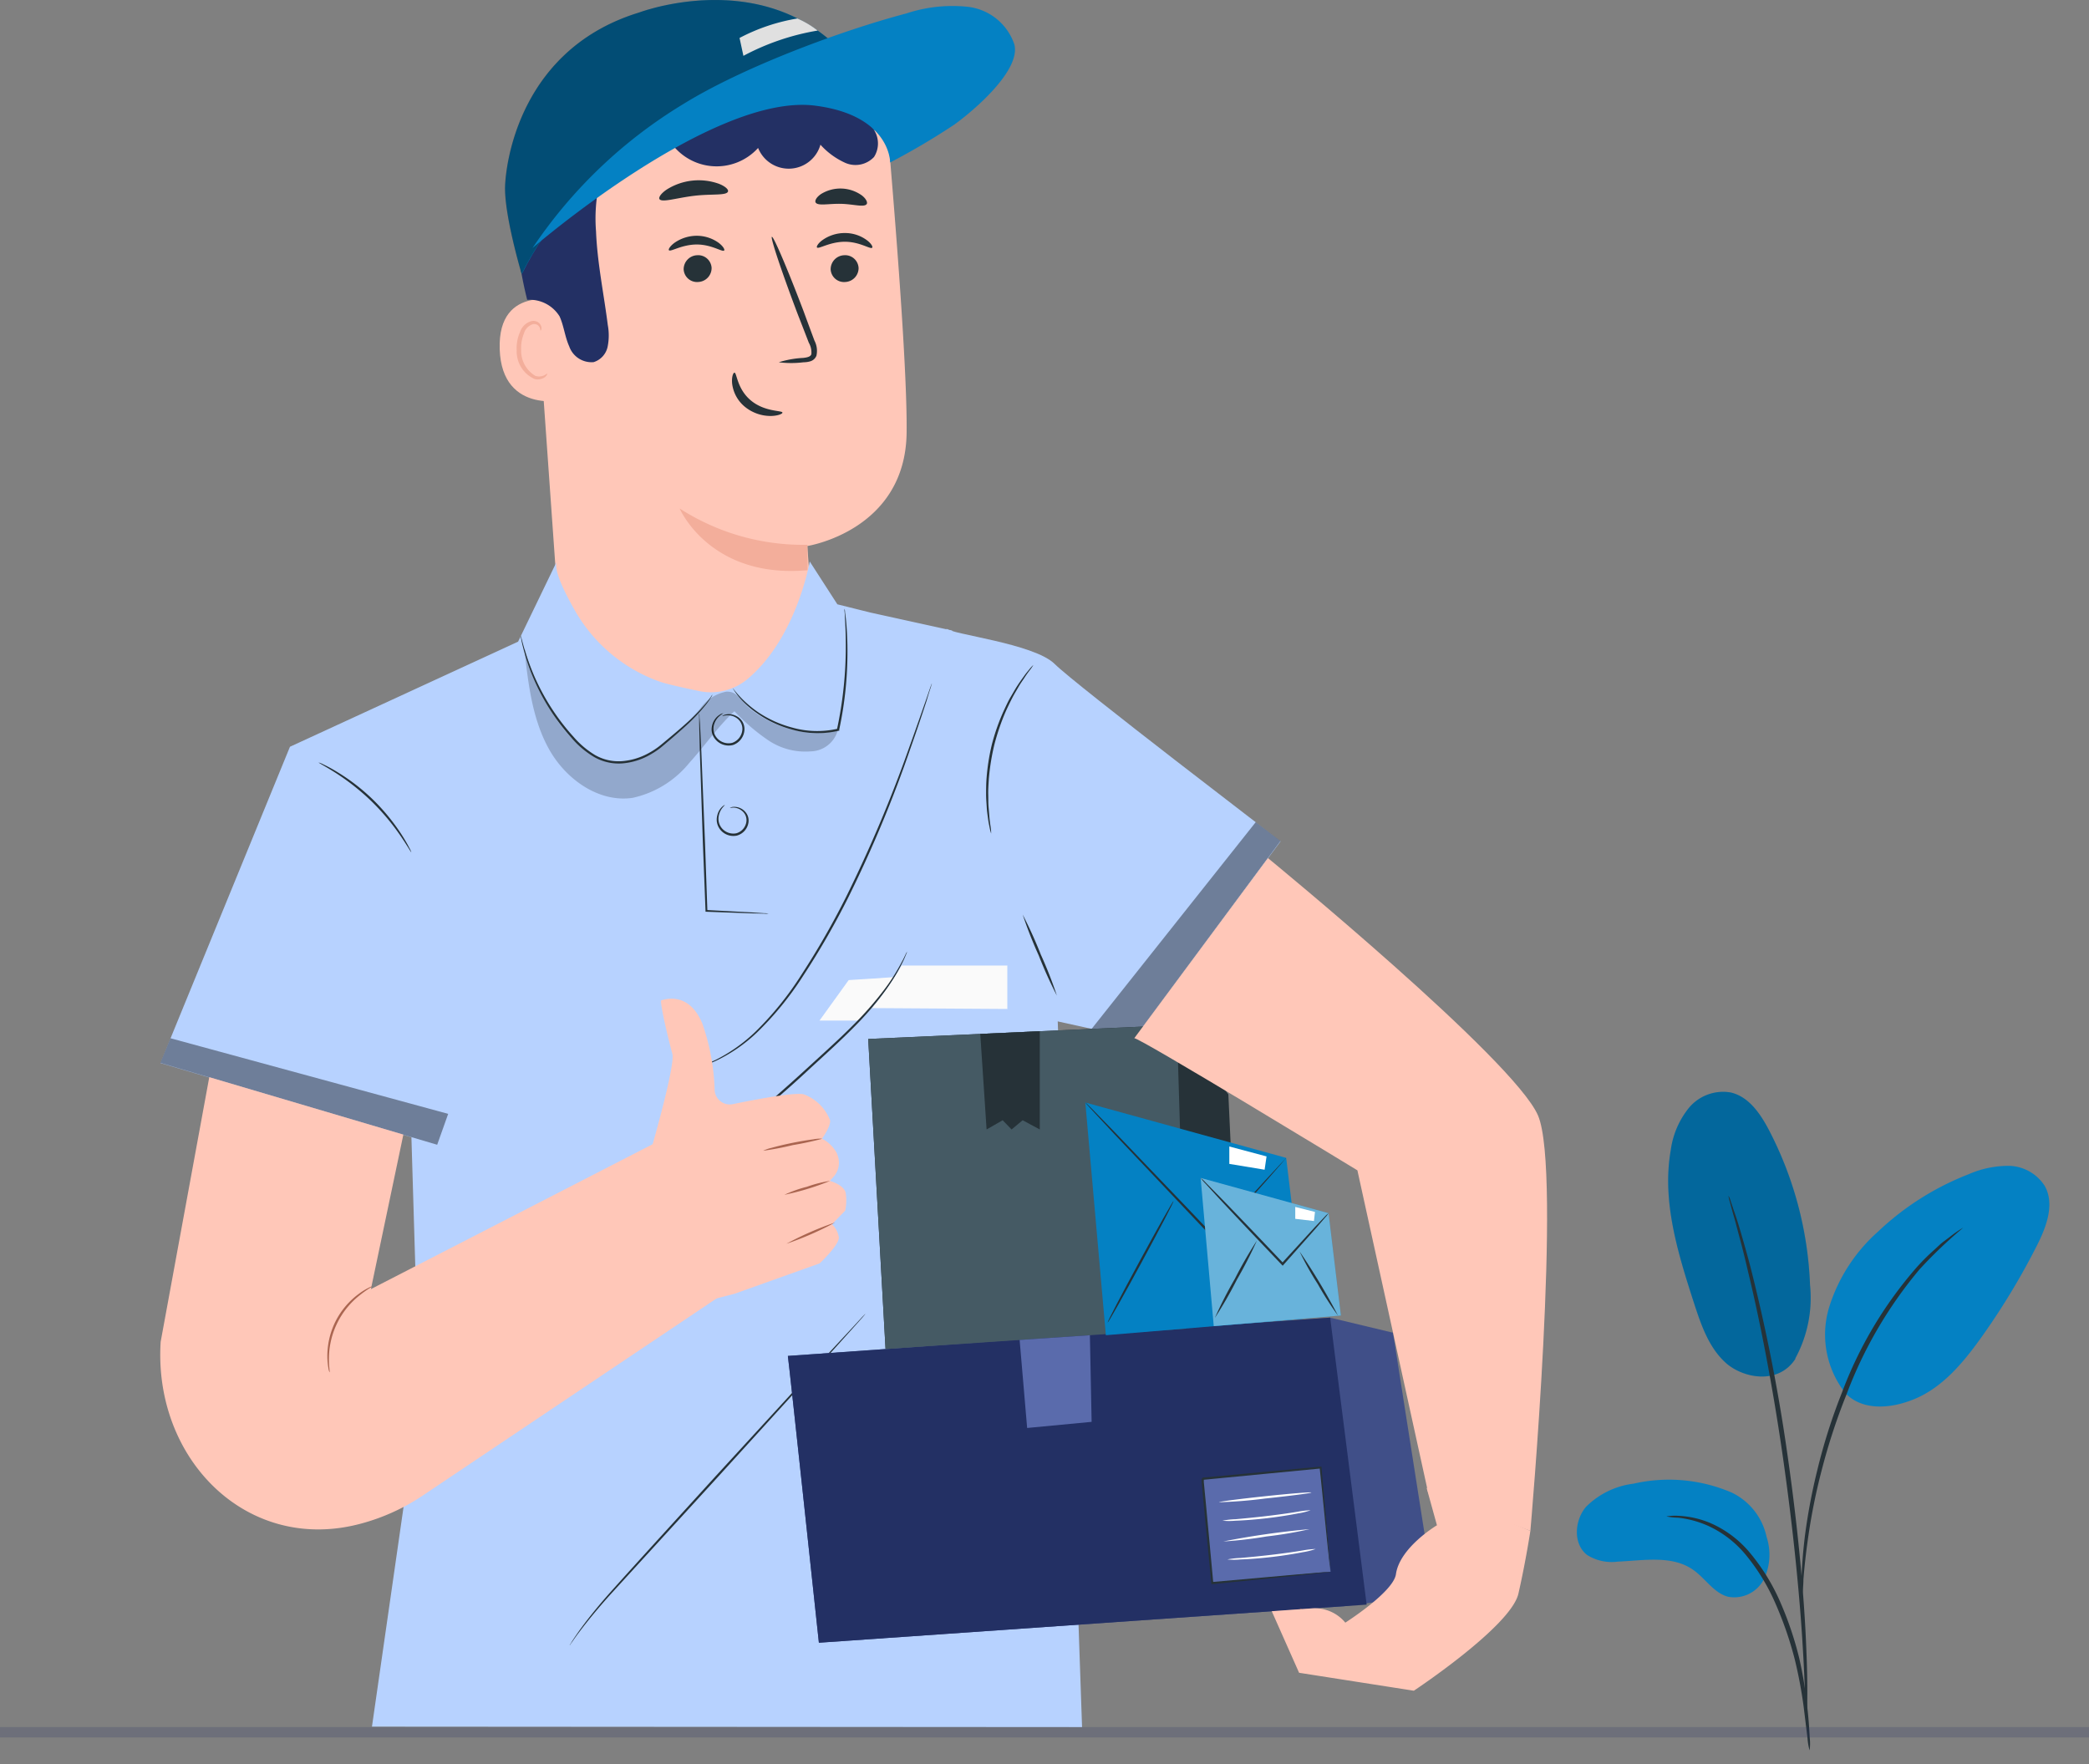 <svg xmlns="http://www.w3.org/2000/svg" width="202" height="170.575" viewBox="0 0 202 170.575"><rect x="0" y="0" width="202" height="170.575" fill="#808080" stroke="none"/><g transform="translate(-716.758 -1381)"><g transform="translate(43.307)"><path d="M45.831,26.512c-1.97,2.345-5.3,1.213-6.74-.456s-1.909-3.933-2.331-6.1c-.951-4.944-1.9-10.123-.429-14.94a8.252,8.252,0,0,1,2.244-3.852A4.308,4.308,0,0,1,42.762.182c1.675.6,2.593,2.378,3.216,4.02a35.3,35.3,0,0,1,2.13,15.409,12.253,12.253,0,0,1-2.278,6.854" transform="translate(798.337 1491.667) rotate(-7)" fill="#0481c3"/><g transform="translate(833.64 1487.333) rotate(-7)" opacity="0.2"><g transform="translate(0 0)"><path d="M45.831,26.512c-1.97,2.345-5.3,1.213-6.74-.456s-1.909-3.933-2.331-6.1c-.951-4.944-1.9-10.123-.429-14.94a8.252,8.252,0,0,1,2.244-3.852A4.308,4.308,0,0,1,42.762.182c1.675.6,2.593,2.378,3.216,4.02a35.3,35.3,0,0,1,2.13,15.409,12.253,12.253,0,0,1-2.278,6.854" transform="translate(-35.568 0)"/></g></g><path d="M61.6,56.588a15.388,15.388,0,0,0-9.312-2.01,7.884,7.884,0,0,0-4.837,1.661c-1.28,1.179-1.695,3.417-.462,4.636a4.463,4.463,0,0,0,2.867,1c2.492.194,5.293,0,7.142,1.682,1.059.951,1.688,2.439,3.008,2.981a3.222,3.222,0,0,0,3.665-1.253,5.493,5.493,0,0,0,.757-4.02A6.189,6.189,0,0,0,61.6,56.588" transform="translate(772.863 1476.663) rotate(-7)" fill="#0481c3"/><path d="M1.4,35.667a9.132,9.132,0,0,1-.67-8.5,16.234,16.234,0,0,1,5.6-6.746,26.854,26.854,0,0,1,9.379-4.449,9.6,9.6,0,0,1,4.06-.322,4.227,4.227,0,0,1,3.115,2.331c.77,1.862-.315,3.946-1.44,5.621a68.8,68.8,0,0,1-6.6,8.361c-1.95,2.1-4.154,4.14-6.907,4.924s-5.507.409-6.76-1.561" transform="translate(846.263 1480.608) rotate(-7)" fill="#0481c3"/><path d="M54.565,83.994a5.572,5.572,0,0,1-.054-1.152V79.72a44.1,44.1,0,0,0-.295-4.616,34.818,34.818,0,0,0-1.172-5.514,19.706,19.706,0,0,0-2.3-5.1A10.268,10.268,0,0,0,47.531,61.3,9.69,9.69,0,0,0,44.7,60.131a6.6,6.6,0,0,1-1.119-.261,4.96,4.96,0,0,1,1.152.08,9.027,9.027,0,0,1,2.975,1.065,10.327,10.327,0,0,1,3.4,3.236,19.691,19.691,0,0,1,2.4,5.206,33.189,33.189,0,0,1,1.152,5.6,39.439,39.439,0,0,1,.194,4.656c0,1.34-.08,2.4-.127,3.135a5.044,5.044,0,0,1-.154,1.146" transform="translate(784.035 1473.518) rotate(-7)" fill="#263238"/><path d="M43.15,66.79a2.588,2.588,0,0,1,0-.529c0-.4.08-.9.134-1.507.121-1.306.288-3.2.429-5.547.3-4.69.476-11.175.335-18.337s-.616-13.64-1.159-18.3c-.121-1.172-.248-2.224-.382-3.149s-.228-1.722-.335-2.365-.161-1.105-.221-1.5a2.38,2.38,0,0,1-.047-.529,1.945,1.945,0,0,1,.141.516c.08.389.181.878.308,1.481s.268,1.44.415,2.365.308,1.97.456,3.142a171.255,171.255,0,0,1,1.293,18.337c.141,7.175-.08,13.681-.469,18.37-.181,2.345-.4,4.241-.583,5.541-.087.61-.167,1.105-.221,1.5a2.543,2.543,0,0,1-.094.516" transform="translate(797.169 1486.816) rotate(-7)" fill="#263238"/><path d="M12.785,57.173a9.694,9.694,0,0,1,.147-1.574c.154-1,.422-2.452.864-4.221a57.341,57.341,0,0,1,1.943-6.09A55.321,55.321,0,0,1,19,38.166,39.342,39.342,0,0,1,27.7,26.958a21.207,21.207,0,0,1,1.95-1.507c.295-.208.556-.415.824-.576l.737-.422a11.023,11.023,0,0,1,1.4-.73,44.286,44.286,0,0,0-4.69,3.49,41.442,41.442,0,0,0-8.5,11.175,59.537,59.537,0,0,0-3.289,7.028,58.082,58.082,0,0,0-2.01,6.03c-.482,1.749-.8,3.176-1,4.167a9.784,9.784,0,0,1-.335,1.561" transform="translate(828.035 1480.133) rotate(-7)" fill="#263238"/><g transform="translate(-815.323 248.885)"><path d="M189.258,92.661l2.765,39.157a12.209,12.209,0,0,0,12.184,11.344h0a12.209,12.209,0,0,0,12.184-13.024c-.244-3.727-.466-6.777-.466-6.777s9.483-1.475,9.6-10.953c.067-5.462-.878-17.9-1.681-27.414a12.432,12.432,0,0,0-12.39-11.373h-5.743a17.541,17.541,0,0,0-16.453,19.041Z" transform="translate(1350.916 1061.551)" fill="#ffc7b8"/><path d="M235.786,186.882a22.035,22.035,0,0,1-12.356-3.512s2.92,6.823,12.377,5.97Z" transform="translate(1331.062 997.911)" fill="#f3ae9b"/><path d="M260.891,126.307a1.353,1.353,0,0,1-1.307,1.365,1.294,1.294,0,0,1-1.395-1.218,1.357,1.357,0,0,1,1.3-1.37,1.3,1.3,0,0,1,1.4,1.223Z" transform="translate(1310.907 1031.711)" fill="#263238"/><path d="M260.358,121.4c-.168.176-1.193-.58-2.647-.576s-2.521.731-2.685.555c-.076-.08.1-.42.559-.739a3.718,3.718,0,0,1,2.147-.66,3.538,3.538,0,0,1,2.1.681C260.291,121,260.442,121.324,260.358,121.4Z" transform="translate(1312.751 1034.668)" fill="#263238"/><path d="M227.061,126.307a1.353,1.353,0,0,1-1.307,1.365,1.294,1.294,0,0,1-1.395-1.218,1.357,1.357,0,0,1,1.307-1.37,1.3,1.3,0,0,1,1.395,1.223Z" transform="translate(1330.523 1031.71)" fill="#263238"/><path d="M226.282,122.034c-.168.176-1.2-.584-2.651-.58s-2.521.735-2.685.555c-.076-.08.092-.395.559-.735a3.781,3.781,0,0,1,2.147-.664,3.622,3.622,0,0,1,2.1.681C226.21,121.639,226.362,121.959,226.282,122.034Z" transform="translate(1332.513 1034.303)" fill="#263238"/><path d="M245.306,132.978a9.5,9.5,0,0,1,2.365-.42c.37-.042.723-.113.786-.37a1.878,1.878,0,0,0-.248-1.1q-.521-1.349-1.1-2.832c-1.525-4.033-2.634-7.348-2.47-7.407s1.534,3.159,3.063,7.189q.55,1.5,1.055,2.853a2.137,2.137,0,0,1,.189,1.458.916.916,0,0,1-.609.542,2.307,2.307,0,0,1-.63.088A9.508,9.508,0,0,1,245.306,132.978Z" transform="translate(1318.774 1034.165)" fill="#263238"/><path d="M235.721,152.12c.235,0,.239,1.567,1.592,2.689s3.033.95,3.046,1.168c.025.1-.374.307-1.084.328a3.941,3.941,0,0,1-2.546-.887,3.424,3.424,0,0,1-1.235-2.256C235.435,152.49,235.611,152.111,235.721,152.12Z" transform="translate(1324.074 1016.032)" fill="#263238"/><path d="M225.385,108.923c-.143.42-1.6.21-3.307.42s-3.092.672-3.319.315c-.1-.168.139-.542.7-.924a5.794,5.794,0,0,1,5.042-.559C225.149,108.427,225.448,108.746,225.385,108.923Z" transform="translate(1333.784 1041.709)" fill="#263238"/><path d="M259.625,111.246c-.256.332-1.26,0-2.466-.029s-2.227.223-2.462-.122c-.105-.168.055-.5.5-.815a3.563,3.563,0,0,1,3.97.126C259.6,110.742,259.739,111.108,259.625,111.246Z" transform="translate(1312.95 1040.608)" fill="#263238"/><path d="M188.3,135.458c-.164-.071-6.512-1.924-6.3,4.554s6.668,4.937,6.676,4.748S188.3,135.458,188.3,135.458Z" transform="translate(1355.093 1025.867)" fill="#ffc7b8"/><path d="M188.866,145.294c-.029,0-.109.084-.3.176a1.139,1.139,0,0,1-.84.046,2.8,2.8,0,0,1-1.374-2.466,3.781,3.781,0,0,1,.265-1.626,1.311,1.311,0,0,1,.84-.895.576.576,0,0,1,.676.29c.092.176.055.307.088.319s.139-.113.076-.382a.714.714,0,0,0-.269-.395.84.84,0,0,0-.63-.147,1.592,1.592,0,0,0-1.147,1.042,3.882,3.882,0,0,0-.332,1.819,2.918,2.918,0,0,0,1.735,2.748,1.21,1.21,0,0,0,1.029-.206C188.857,145.453,188.891,145.306,188.866,145.294Z" transform="translate(1352.817 1022.942)" fill="#f3ae9b"/><path d="M186.776,97.782a3.4,3.4,0,0,1,3.117,1.6c.42.924.513,1.975.933,2.9a2.284,2.284,0,0,0,2.361,1.525,1.987,1.987,0,0,0,1.349-1.475,5.462,5.462,0,0,0,.021-2.1c-.382-3.025-1.017-6.025-1.139-9.075a15.621,15.621,0,0,1,1.912-8.823,8.474,8.474,0,0,1,7.563-4.26c2.012.16,3.861,1.21,5.861,1.492a7.911,7.911,0,0,0,6.579-2.2c.218-.214,1.227-.882,1.227-.882a3.736,3.736,0,0,0-.681-2c-3.97-3.668-11.121-4.693-16.365-3.361A19.011,19.011,0,0,0,187.1,81.052c-2.256,4.89-1.584,11.764-.34,16.722" transform="translate(1352.99 1063.324)" fill="#233064"/><path d="M220.5,79.334s-24.864-7.983-35.62,13.512c0,0-1.609-5.382-1.609-8.268,0-1.928,1.151-13.407,12.966-17.02C196.236,67.558,214.029,60.768,220.5,79.334Z" transform="translate(1354.349 1065.768)" fill="#0481c3"/><path d="M220.327,92.445a5.411,5.411,0,0,0,8.609.781,3.189,3.189,0,0,0,6.029-.315,7.2,7.2,0,0,0,2.42,1.765,2.464,2.464,0,0,0,2.76-.576,2.434,2.434,0,0,0-.172-2.853,5.882,5.882,0,0,0-2.521-1.681,18.18,18.18,0,0,0-9.386-1.42,12.6,12.6,0,0,0-8.226,4.479" transform="translate(1333.144 1053.195)" fill="#233064"/><g transform="translate(1537.603 1102.115)" opacity="0.4"><path d="M220.476,79.334a11.558,11.558,0,0,0-7.907-3.592c-7.336-.324-21.062,3.8-27.729,17.1,0,0-1.609-5.382-1.609-8.268,0-1.928,1.151-13.407,12.966-17.02C196.212,67.558,214.005,60.768,220.476,79.334Z" transform="translate(-183.23 -36.346)"/></g><path d="M189.57,91.082a46.58,46.58,0,0,1,14.487-13.865c5.718-3.559,15.167-7.1,21.679-8.823a14.152,14.152,0,0,1,5.991-.63,5.4,5.4,0,0,1,4.437,3.634c.622,2.458-3.739,6.248-5.785,7.735a67.584,67.584,0,0,1-6.227,3.676s.059-4.554-7.235-5.491C207,76.02,189.57,91.082,189.57,91.082Z" transform="translate(1350.696 1065.016)" fill="#0481c3"/><path d="M237.6,74.213a23.41,23.41,0,0,1,7.18-2.445,9.361,9.361,0,0,0-1.954-1.168,18.457,18.457,0,0,0-5.6,1.882Z" transform="translate(1323.06 1063.302)" fill="#e0e0e0"/><path d="M180.484,202.234,172.6,200.5l-3.21-.8-2.672-4.143s-1.26,7.407-6.046,11.394a5.55,5.55,0,0,1-4.7,1.126c-1.08-.227-2.349-.5-3.29-.756-.2-.055-.42-.126-.655-.21a15.381,15.381,0,0,1-8.121-7c-1.059-1.882-1.954-3.815-1.647-4.55l-3.743,7.752-22.058,10.159L103.93,244.056l24.272,7.176.756,25.209-4.571,31.78,68.664.046-2.437-70.706" transform="translate(1400.355 990.849)" fill="#b7d2ff"/><path d="M234.624,249.9a2.642,2.642,0,0,1-.42,0l-1.223-.029-4.365-.155h-.084v-.071c-.071-1.895-.16-4.138-.256-6.537-.113-3.458-.214-6.584-.294-8.882-.025-1.118-.046-2.029-.063-2.693V230.8a1.008,1.008,0,0,1,0-.256,1.118,1.118,0,0,1,.029.252c0,.193.029.42.046.731.034.664.08,1.576.134,2.689.092,2.3.218,5.424.357,8.878.084,2.4.16,4.647.227,6.542l-.092-.088,4.365.231,1.218.08A1.936,1.936,0,0,1,234.624,249.9Z" transform="translate(1328.464 970.559)" fill="#263238"/><path d="M233.243,251.9a.6.6,0,0,1,.328-.109,1.416,1.416,0,0,1,1.344.752,1.261,1.261,0,0,1,.122.765,1.546,1.546,0,0,1-1.122,1.26,1.626,1.626,0,0,1-1.6-.567,1.55,1.55,0,0,1-.3-1.357,1.651,1.651,0,0,1,.454-.84c.16-.155.277-.206.281-.193s-.084.088-.218.252a1.773,1.773,0,0,0-.366.794,1.424,1.424,0,0,0,.3,1.2,1.458,1.458,0,0,0,1.395.487,1.357,1.357,0,0,0,.971-1.084,1.143,1.143,0,0,0-.45-1.109,1.328,1.328,0,0,0-.811-.29C233.356,251.872,233.243,251.914,233.243,251.9Z" transform="translate(1326.111 958.344)" fill="#263238"/><path d="M231.818,230.793a.672.672,0,0,1,.345-.16,1.492,1.492,0,0,1,1.025.151,1.466,1.466,0,0,1,.55.487,1.378,1.378,0,0,1,.231.819,1.647,1.647,0,0,1-1.109,1.492,1.681,1.681,0,0,1-1.756-.613,1.475,1.475,0,0,1-.307-.79,1.739,1.739,0,0,1,.118-.727,1.681,1.681,0,0,1,.66-.8.685.685,0,0,1,.357-.134,2.27,2.27,0,0,0-.307.206,1.68,1.68,0,0,0-.563.781,1.382,1.382,0,0,0,.2,1.34,1.487,1.487,0,0,0,1.534.525,1.462,1.462,0,0,0,.971-1.29,1.26,1.26,0,0,0-.651-1.164,1.521,1.521,0,0,0-.937-.2C231.948,230.747,231.826,230.81,231.818,230.793Z" transform="translate(1326.792 970.571)" fill="#263238"/><path d="M227.91,260.708a.584.584,0,0,1,.105-.046l.315-.122c.281-.1.681-.273,1.189-.508a15.764,15.764,0,0,0,3.865-2.748,30.846,30.846,0,0,0,4.424-5.487,77.43,77.43,0,0,0,4.311-7.512,130.808,130.808,0,0,0,6.121-14.5c.685-1.9,1.218-3.441,1.592-4.5l.42-1.227c.046-.126.088-.231.118-.315a.582.582,0,0,1,.046-.105.421.421,0,0,1-.025.113c-.025.084-.059.189-.1.324-.1.3-.227.71-.391,1.26-.349,1.071-.861,2.622-1.534,4.525a120.973,120.973,0,0,1-6.058,14.52,75.015,75.015,0,0,1-4.336,7.525,30.294,30.294,0,0,1-4.487,5.5,15.28,15.28,0,0,1-3.933,2.71,11.342,11.342,0,0,1-1.214.475l-.324.1A.371.371,0,0,1,227.91,260.708Z" transform="translate(1328.465 974.566)" fill="#263238"/><path d="M258.443,291.516c.181,0,4.361-.286,4.361-.286s-1.727,3.05-3.525,4.2H255.62Z" transform="translate(1312.397 935.368)" fill="#fafafa"/><path d="M226.17,305.753a1.358,1.358,0,0,1,.235-.181l.706-.487c.609-.42,1.487-1.05,2.542-1.861,2.1-1.609,4.9-4.012,7.89-6.76,1.5-1.374,2.941-2.668,4.176-3.912a32.668,32.668,0,0,0,3.08-3.5,18.989,18.989,0,0,0,1.681-2.647c.185-.324.3-.588.387-.765a1.486,1.486,0,0,1,.147-.265,1.765,1.765,0,0,1-.105.281c-.076.181-.181.454-.353.786a17.358,17.358,0,0,1-1.634,2.7,30.818,30.818,0,0,1-3.063,3.546c-1.239,1.26-2.676,2.559-4.172,3.928a103.345,103.345,0,0,1-7.941,6.722c-1.071.794-1.966,1.4-2.588,1.807-.315.2-.563.349-.731.454A1.312,1.312,0,0,1,226.17,305.753Z" transform="translate(1329.474 938.76)" fill="#263238"/><path d="M198.13,400.768a.187.187,0,0,1,.05-.1,2.838,2.838,0,0,0,.172-.277c.155-.24.391-.592.706-1.038.63-.882,1.6-2.126,2.891-3.588,2.588-2.9,6.214-6.865,10.205-11.251L222.444,373.3l3.13-3.361.84-.912.227-.231.084-.076a.857.857,0,0,1-.067.088l-.21.248-.84.941-3.08,3.424-10.209,11.226-10.251,11.209c-1.3,1.445-2.29,2.668-2.941,3.533-.324.42-.571.777-.735,1.013l-.189.265a.766.766,0,0,1-.071.1Z" transform="translate(1345.733 890.435)" fill="#263238"/><path d="M284.84,211c.361.542,8.478,1.445,10.466,3.428s21.847,17.142,21.847,17.142L303,250.619l-9.134-2.012Z" transform="translate(1295.453 981.89)" fill="#b7d2ff"/><path d="M334.119,255.56,318.25,275.55l4.122.907,14.138-19.07Z" transform="translate(1276.08 956.051)" opacity="0.4"/><path d="M294.457,235.7a4.571,4.571,0,0,1-.164-.664c-.046-.214-.1-.479-.139-.79s-.1-.664-.122-1.059-.063-.84-.063-1.29,0-.958.038-1.479a20.493,20.493,0,0,1,.525-3.361,20.194,20.194,0,0,1,1.13-3.206c.223-.471.42-.924.66-1.328s.445-.777.66-1.109.42-.618.605-.874a7.759,7.759,0,0,1,.492-.634,3.93,3.93,0,0,1,.458-.508,4.156,4.156,0,0,1-.391.559c-.13.176-.29.391-.458.655s-.382.546-.576.887-.42.7-.63,1.113-.42.84-.634,1.319a21.85,21.85,0,0,0-1.084,3.18,22.092,22.092,0,0,0-.534,3.315c-.029.517-.067,1.008-.055,1.466s0,.887.034,1.26.059.744.088,1.055.067.576.1.79a3.652,3.652,0,0,1,.059.7Z" transform="translate(1290.159 977.019)" fill="#263238"/><path d="M305.687,284.666a41.053,41.053,0,0,1-1.752-3.878,41.642,41.642,0,0,1-1.555-3.958,41.86,41.86,0,0,1,1.756,3.874A40.2,40.2,0,0,1,305.687,284.666Z" transform="translate(1285.283 943.718)" fill="#263238"/><path d="M149.331,250.537c-.034,0-.374-.609-1.017-1.555a22.326,22.326,0,0,0-2.865-3.416,22.743,22.743,0,0,0-3.5-2.76c-.966-.613-1.6-.933-1.584-.966a2.1,2.1,0,0,1,.462.189,13.545,13.545,0,0,1,1.2.647,19.406,19.406,0,0,1,3.571,2.735,19.7,19.7,0,0,1,2.84,3.487c.307.487.538.891.681,1.181a2.046,2.046,0,0,1,.206.458Z" transform="translate(1379.226 964.007)" fill="#263238"/><path d="M103.93,307.682l.979-2.382,26.847,7.31-1.063,2.987Z" transform="translate(1400.355 927.209)" opacity="0.4"/><path d="M270.577,288.56H280.8v4.2l-13.079-.084A28.292,28.292,0,0,0,270.577,288.56Z" transform="translate(1305.38 936.916)" fill="#fafafa"/><g transform="translate(1539.497 1194.843)" opacity="0.2"><path d="M187.74,215.881c.37,3.277.773,6.659,2.395,9.533s4.794,5.138,8.058,4.655a9.739,9.739,0,0,0,5.5-3.407c1.483-1.63,2.727-3.475,4.344-4.966a19.158,19.158,0,0,0,3.26,2.8,6.39,6.39,0,0,0,4.088,1.08,2.779,2.779,0,0,0,2.66-2.1,6.729,6.729,0,0,1-3.874.109,10.592,10.592,0,0,1-4.584-2.1c-.891-.7-1.214-1.756-2.344-1.681a4,4,0,0,0-2.554,1.681A29.411,29.411,0,0,1,201.046,225a6.093,6.093,0,0,1-4.084,1.634c-2.643-.059-4.806-2.134-6.264-4.34a21.755,21.755,0,0,1-2.941-6.642" transform="translate(-187.74 -215.65)"/></g><path d="M246.46,206.47a1.088,1.088,0,0,1,.046.235c0,.155.05.382.08.676.063.588.126,1.441.151,2.521a35.734,35.734,0,0,1-.786,8.222v.134h-.063a8.9,8.9,0,0,1-4.525-.122A10.588,10.588,0,0,1,238,216.566a8.656,8.656,0,0,1-1.836-1.681,5.884,5.884,0,0,1-.395-.546,1.261,1.261,0,0,1-.122-.206,10.739,10.739,0,0,0,2.437,2.319,10.861,10.861,0,0,0,3.319,1.5,8.882,8.882,0,0,0,4.42.105l-.08.08v-.067a38.349,38.349,0,0,0,.84-8.176c0-1.055-.046-1.907-.08-2.5,0-.273-.029-.5-.042-.676a.874.874,0,0,1,0-.252Z" transform="translate(1323.977 984.516)" fill="#263238"/><path d="M205.393,218.337a1.067,1.067,0,0,1-.134.252,6.9,6.9,0,0,1-.462.672,18.094,18.094,0,0,1-2.067,2.181c-.466.42-.992.886-1.559,1.365-.286.239-.571.492-.891.744a8.285,8.285,0,0,1-1.038.668,6.382,6.382,0,0,1-2.521.769,4.769,4.769,0,0,1-2.773-.613,8.79,8.79,0,0,1-2.172-1.828,21.49,21.49,0,0,1-1.639-2.067A21.184,21.184,0,0,1,188,216.568a20.131,20.131,0,0,1-.941-2.849c-.088-.345-.143-.613-.176-.8a1.429,1.429,0,0,1-.042-.282,1.236,1.236,0,0,1,.084.273c.05.181.118.445.214.786a23.825,23.825,0,0,0,1,2.811,21.758,21.758,0,0,0,2.164,3.853,21.233,21.233,0,0,0,1.63,2.038,8.63,8.63,0,0,0,2.1,1.786,4.588,4.588,0,0,0,2.651.588,6.328,6.328,0,0,0,2.454-.731,7.8,7.8,0,0,0,1.021-.647c.307-.235.6-.492.886-.727.571-.475,1.1-.92,1.571-1.34a20.17,20.17,0,0,0,2.1-2.1c.223-.269.387-.492.5-.643A1.756,1.756,0,0,1,205.393,218.337Z" transform="translate(1352.279 980.939)" fill="#263238"/><path d="M209.46,315.063l3.239-4.722s2.227-7.739,1.924-8.823-1.286-5.117-1.055-5.168,2.655-.95,3.97,2.286a21.236,21.236,0,0,1,1.176,6.386,1.466,1.466,0,0,0,1.76,1.37c2.239-.462,5.966-1.164,6.853-.95a4.358,4.358,0,0,1,2.546,2.5c.109.55-.773,1.79-.773,1.79a3.373,3.373,0,0,1,1.428,1.4c.046.113.084.227.118.336a2.034,2.034,0,0,1-.45,1.966l-.345.378s1.365.374,1.534,1.155a4.668,4.668,0,0,1-.046,1.718l-1.281,1.323a2.164,2.164,0,0,1,.664,1.26c.067.723-1.853,2.521-1.853,2.521l-8.239,2.941-3.269.84Z" transform="translate(1339.163 932.487)" fill="#ffc7b8"/><path d="M248.372,328.41a29.214,29.214,0,0,1-2.857.618,28.4,28.4,0,0,1-2.865.546,3.57,3.57,0,0,1,.811-.282c.508-.143,1.218-.319,2.012-.479s1.513-.277,2.042-.345A3.212,3.212,0,0,1,248.372,328.41Z" transform="translate(1319.917 913.813)" fill="#aa6550"/><path d="M251.954,338.12a24.9,24.9,0,0,1-4.424,1.349,12.064,12.064,0,0,1,2.181-.777A12.187,12.187,0,0,1,251.954,338.12Z" transform="translate(1317.088 908.178)" fill="#aa6550"/><path d="M252.718,347.69A30.7,30.7,0,0,1,248,349.753a30.714,30.714,0,0,1,4.718-2.063Z" transform="translate(1316.815 902.629)" fill="#aa6550"/><path d="M129.271,354.714l30.3-20.327-7.647-13.865-27.654,14.222,3.138-14.94-18.768-5.554-4.7,25.587h0c-.723,11.377,8.4,20.562,19.4,17.575h0A20.041,20.041,0,0,0,129.271,354.714Z" transform="translate(1400.37 922.02)" fill="#ffc7b8"/><path d="M142.559,370.7a1.281,1.281,0,0,1-.105-.382,7.025,7.025,0,0,1-.105-1.071,7.563,7.563,0,0,1,.781-3.449,7.487,7.487,0,0,1,2.29-2.7,6.177,6.177,0,0,1,.916-.563,1.331,1.331,0,0,1,.37-.147c0,.038-.492.277-1.193.84a7.827,7.827,0,0,0-3.008,6.029C142.484,370.142,142.622,370.7,142.559,370.7Z" transform="translate(1378.078 894.105)" fill="#aa6550"/><path d="M384.724,330a5.642,5.642,0,0,1-1.853,1.748,5.718,5.718,0,0,1-2.361.966,23.89,23.89,0,0,0,2.244-1.151,22.482,22.482,0,0,0,1.97-1.563Z" transform="translate(1239.978 912.887)" fill="#aa6550"/><path d="M266.83,303.6l1.676,29.981,34.183-2.311-1.034-22.318-4.979-6.7Z" transform="translate(1305.897 928.978)" fill="#263238"/><path d="M248.34,373.3c.1.576,3,27.729,3,27.729l50.875-3.533,8.609-1.155-3.97-25.284-6.079-1.458Z" transform="translate(1316.618 889.924)" fill="#404f88"/><path d="M300.778,369.59,248.34,373.3c.1.576,3,27.729,3,27.729l52.967-3.685Z" transform="translate(1316.618 889.93)" fill="#233064"/><path d="M297.563,331.614l-29.057,1.966L266.83,303.6l29.847-1.349Z" transform="translate(1305.897 928.978)" fill="#455a64"/><path d="M292.62,303.94l.613,9.239,1.555-.891.861.891,1.071-.891,1.655.891v-9.5Z" transform="translate(1290.942 928.149)" fill="#263238"/><path d="M318.787,342.583l-1.987-22.5,19.423,5.353,1.874,15.533Z" transform="translate(1276.921 918.639)" fill="#0481c3"/><path d="M336.222,325.437a.894.894,0,0,1-.122.16l-.374.441-1.428,1.63-4.962,5.567-.076.084-.08-.08-2.622-2.773-6.92-7.31-2.08-2.235-.559-.613a1.194,1.194,0,0,1-.181-.227,1.678,1.678,0,0,1,.214.193l.588.588,2.126,2.185,6.966,7.268,2.639,2.777H329.2l5.042-5.516,1.475-1.588.4-.42A.839.839,0,0,1,336.222,325.437Z" transform="translate(1276.91 918.639)" fill="#263238"/><path d="M328.306,342.75c.055.029-1.332,2.685-3.092,5.932s-3.231,5.857-3.286,5.827,1.332-2.685,3.092-5.932S328.259,342.72,328.306,342.75Z" transform="translate(1273.949 905.494)" fill="#263238"/><path d="M358.371,356.372c-.05.029-1.395-2.122-3-4.8s-2.874-4.886-2.819-4.92,1.395,2.122,3,4.806S358.425,356.342,358.371,356.372Z" transform="translate(1256.194 903.233)" fill="#263238"/><path d="M344.609,351.771,343.34,337.44l12.369,3.412,1.193,9.89Z" transform="translate(1261.532 908.573)" fill="#0481c3"/><path d="M344.609,351.771,343.34,337.44l12.369,3.412,1.193,9.89Z" transform="translate(1261.532 908.573)" fill="#fff" opacity="0.4"/><path d="M355.715,340.852a2.376,2.376,0,0,1-.307.391c-.231.273-.534.622-.9,1.046l-3.151,3.554-.076.088-.08-.084-1.681-1.765c-1.727-1.811-3.281-3.462-4.4-4.664l-1.311-1.433a4.112,4.112,0,0,1-.462-.546,4.379,4.379,0,0,1,.521.487l1.365,1.382c1.147,1.176,2.718,2.811,4.445,4.622l1.681,1.769h-.176l3.206-3.5.95-1A2.669,2.669,0,0,1,355.715,340.852Z" transform="translate(1261.526 908.573)" fill="#263238"/><path d="M350.673,351.88a41.62,41.62,0,0,1-1.937,3.781,40.758,40.758,0,0,1-2.126,3.693,40.658,40.658,0,0,1,1.933-3.781,40.143,40.143,0,0,1,2.13-3.693Z" transform="translate(1259.636 900.2)" fill="#263238"/><path d="M369.82,360.553a29.97,29.97,0,0,1-1.949-3.038,28.634,28.634,0,0,1-1.76-3.155,61.765,61.765,0,0,1,3.71,6.193Z" transform="translate(1248.328 898.761)" fill="#263238"/><path d="M365.12,344.12v1.151l1.807.21.1-.878Z" transform="translate(1248.902 904.699)" fill="#fff"/><path d="M349.94,330.21v1.681l3.412.563.189-1.286Z" transform="translate(1257.705 912.765)" fill="#fff"/><path d="M308.642,382.018l-.168-8.378-6.794.458.727,8.512Z" transform="translate(1285.689 887.582)" fill="#5a6bac"/><rect width="11.457" height="10.134" transform="translate(1605.08 1275.083) rotate(-5.42)" fill="#5a6bac"/><path d="M356,414.062a1.491,1.491,0,0,1-.029-.193c0-.139-.038-.319-.063-.546-.05-.487-.126-1.181-.218-2.05-.181-1.773-.42-4.277-.739-7.289l.1.084-11.4,1.1c-.025.025.185-.223.1-.118h0v.332l.034.345.063.681c.046.45.088.895.13,1.34.08.886.164,1.752.244,2.6.155,1.681.307,3.3.441,4.781l-.105-.084,8.231-.731,2.336-.2.626-.046a1.45,1.45,0,0,1,.223,0,1.221,1.221,0,0,1-.2.029l-.605.071-2.311.244-8.281.84h-.1v-.1c-.147-1.487-.3-3.092-.466-4.781q-.118-1.26-.248-2.6c-.042-.445-.084-.891-.126-1.344-.021-.223-.042-.45-.067-.676l-.029-.345v-.332h0c-.088.105.118-.147.1-.122l11.4-1.063h.092v.092c.269,3.038.492,5.567.651,7.357.071.861.126,1.546.168,2.033,0,.223.029.4.038.534a1.075,1.075,0,0,1,0,.155Z" transform="translate(1261.429 870.041)" fill="#263238"/><path d="M356.5,409.823c0,.063-1.987.319-4.454.58a44.62,44.62,0,0,1-4.475.361c0-.059,1.987-.319,4.454-.58S356.494,409.764,356.5,409.823Z" transform="translate(1259.079 866.608)" fill="#fff"/><path d="M356.889,413.92a6.33,6.33,0,0,1-1.223.307c-.765.151-1.828.328-3.008.466s-2.26.214-3.038.24a7.045,7.045,0,0,1-1.26,0,7.73,7.73,0,0,1,1.26-.143c.773-.071,1.84-.168,3.017-.307s2.239-.29,3.008-.42a8.4,8.4,0,0,1,1.244-.143Z" transform="translate(1258.621 864.225)" fill="#fff"/><path d="M358.033,422.84a6.566,6.566,0,0,1-1.227.307c-.765.151-1.828.328-3.008.466s-2.256.214-3.038.239a6.524,6.524,0,0,1-1.26,0,7.71,7.71,0,0,1,1.26-.143c.773-.067,1.844-.168,3.021-.307s2.239-.29,3.008-.42A8.34,8.34,0,0,1,358.033,422.84Z" transform="translate(1257.96 859.053)" fill="#fff"/><path d="M356.907,418.27a38.981,38.981,0,0,1-4.155.706,40.122,40.122,0,0,1-4.2.487,79.976,79.976,0,0,1,8.357-1.193Z" transform="translate(1258.511 861.703)" fill="#fff"/><path d="M386.545,435.19a1.5,1.5,0,0,1-.441.181c-.294.1-.731.193-1.26.361a5.109,5.109,0,0,0-1.63.95,8.172,8.172,0,0,1-2.008,1.26,6.815,6.815,0,0,1-4.26.357,2.291,2.291,0,0,1-.71-.265.521.521,0,0,1-.26-.521.387.387,0,0,1,.21-.3.156.156,0,0,1,.13,0,.206.206,0,0,0-.109.046.357.357,0,0,0-.147.277.42.42,0,0,0,.244.42,2.362,2.362,0,0,0,.681.214,6.991,6.991,0,0,0,4.138-.42,8.2,8.2,0,0,0,1.966-1.235,5.08,5.08,0,0,1,1.706-.933c.538-.151.975-.223,1.26-.3A3.154,3.154,0,0,1,386.545,435.19Z" transform="translate(1242.611 851.892)" fill="#aa6550"/><path d="M374.376,440.766c0,.034-.483-.244-1.281-.576a11.688,11.688,0,0,0-3.256-.811c-.328-.034-.651-.042-.962-.05h-.059l-.034-.05a10.084,10.084,0,0,0-1.744-2.059c-.508-.458-.84-.693-.84-.718s.1.034.26.134a7.7,7.7,0,0,1,.655.475,8.785,8.785,0,0,1,1.836,2.055l-.088-.05a6.535,6.535,0,0,1,.983.05,10.306,10.306,0,0,1,3.3.887,8.139,8.139,0,0,1,.912.487,1.261,1.261,0,0,1,.319.227Z" transform="translate(1248.276 851.134)" fill="#aa6550"/><path d="M387.977,442.6c0,.059-.634.3-1.374.718s-1.281.861-1.323.811a4.571,4.571,0,0,1,2.7-1.529Z" transform="translate(1237.213 847.595)" fill="#aa6550"/><path d="M400.053,415.849c0,.067-.655,0-1.4.189s-1.26.576-1.319.521A2.743,2.743,0,0,1,400.053,415.849Z" transform="translate(1230.225 863.17)" fill="#aa6550"/><path d="M328.06,281.253c.189-.26,21.579,12.772,21.579,12.772l6.857,31.238,9.869,3.622s3.08-34.763.735-40.174-26.112-24.881-26.112-24.881Z" transform="translate(1270.392 951.256)" fill="#ffc7b8"/><path d="M373.443,428.392s9.39-6.214,10.113-9.39,1.155-6.067,1.155-6.067l-10.033-4.155,1,3.613s-3.6,2.139-3.966,4.731c-.244,1.727-4.895,4.685-4.895,4.685h0a3.836,3.836,0,0,0-3.206-1.382l-3.907.277,2.643,5.953Z" transform="translate(1252.045 867.206)" fill="#ffc7b8"/></g></g><line x2="202" transform="translate(716.758 1548.5)" fill="none" stroke="rgba(35,48,100,0.2)" stroke-width="1"/></g></svg>
